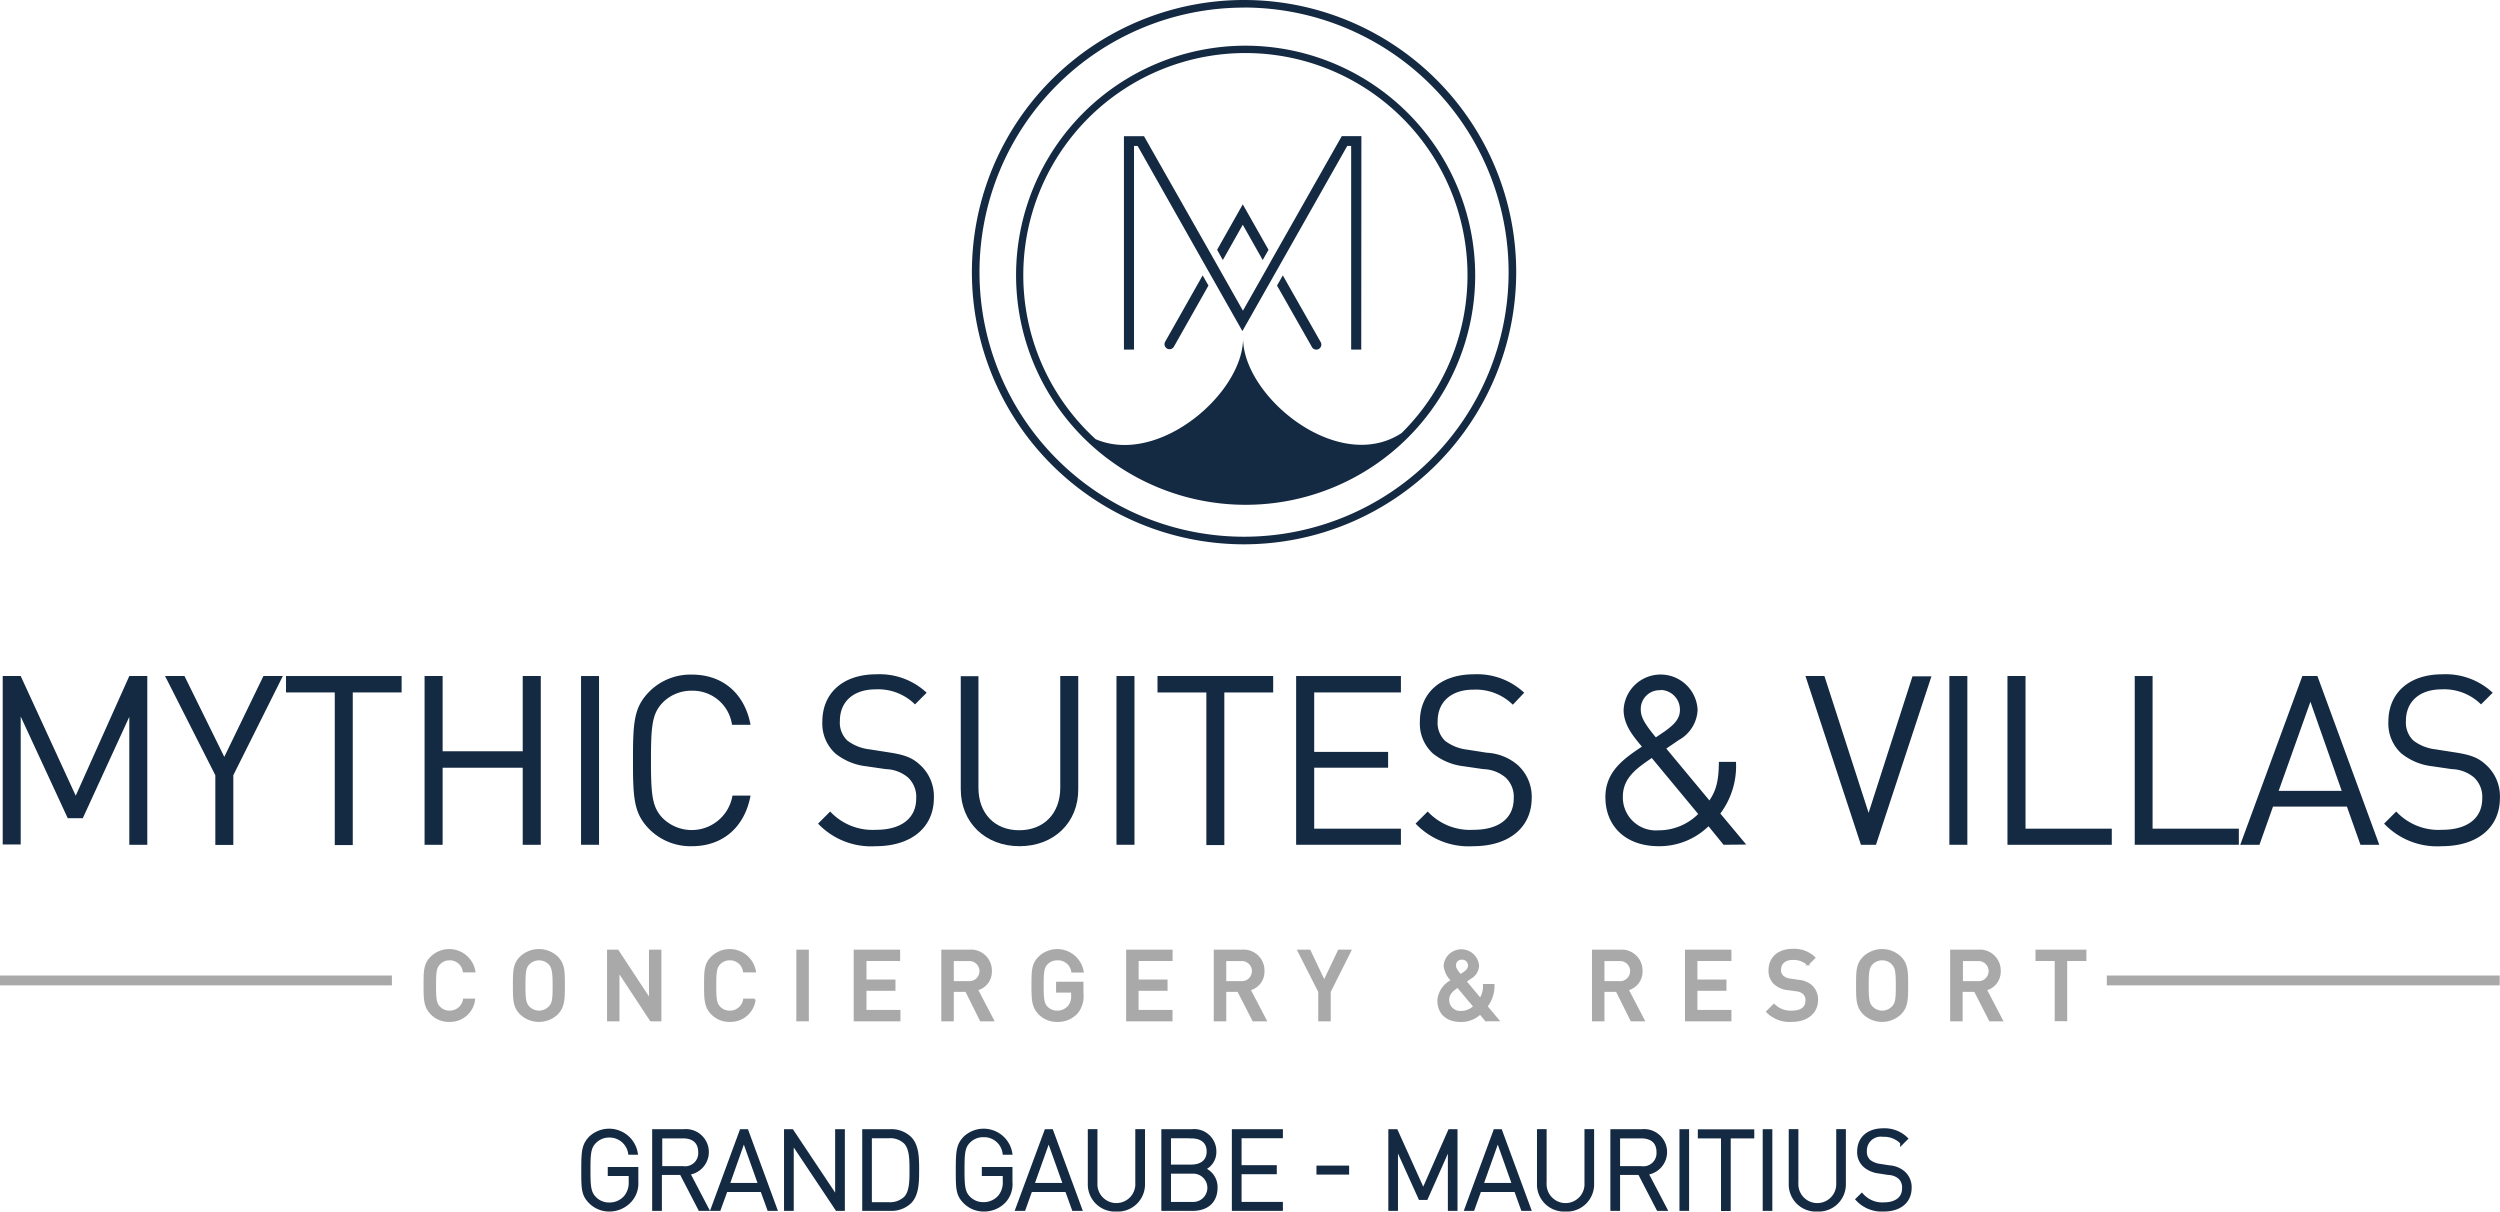 <svg xmlns="http://www.w3.org/2000/svg" viewBox="0 0 332.16 160.97"><defs><style>.cls-1,.cls-3{fill:#142942;}.cls-2{fill:none;}.cls-3{stroke:#142942;stroke-width:0.5px;}.cls-3,.cls-4{stroke-miterlimit:10;}.cls-4,.cls-5{fill:#a9a9a9;}.cls-4{stroke:#a9a9a9;stroke-width:0.25px;}</style></defs><g id="Layer_2" data-name="Layer 2"><g id="Calque_1" data-name="Calque 1"><path class="cls-1" d="M165.29,72.32a36.16,36.16,0,1,1,36.16-36.16A36.2,36.2,0,0,1,165.29,72.32Zm0-71.31a35.15,35.15,0,1,0,35.15,35.15A35.19,35.19,0,0,0,165.29,1Z"/><polygon class="cls-1" points="165.12 29.86 167.77 34.55 168.54 33.19 165.12 27.15 161.71 33.19 162.47 34.55 165.12 29.86"/><path class="cls-1" d="M154.81,45.4a.66.66,0,0,0,.25.91.63.63,0,0,0,.33.09.68.68,0,0,0,.58-.34l4.59-8.12-.77-1.35Z"/><path class="cls-1" d="M174.28,46.06a.67.67,0,1,0,1.16-.66l-5-8.81-.77,1.35Z"/><path class="cls-1" d="M180.86,46.45h-1.34V19.39H179l-9.16,16.18-.77,1.36-4,7.06-4-7.06-.77-1.36-9.15-16.18h-.48V46.45h-1.34V18.1H152l9.15,16.12.77,1.36,3.22,5.7,3.23-5.7.76-1.36,9.14-16.13h2.61Z"/><path class="cls-2" d="M195,36.59a29.51,29.51,0,1,0-49.41,21.76c8.35,3.56,19.59-6.09,19.59-13.41,0,7.77,12.63,18.13,21.06,12.6A29.43,29.43,0,0,0,195,36.59Z"/><path class="cls-1" d="M165.47,6.07A30.5,30.5,0,1,0,196,36.59,30.55,30.55,0,0,0,165.47,6.07Zm-.31,38.87c0,7.32-11.24,17-19.59,13.41a29.51,29.51,0,1,1,40.65-.81C177.79,63.07,165.16,52.71,165.16,44.94Z"/><path class="cls-1" d="M17.18,112.24v-17L11,108.71H9L2.75,95.2v17H.36V89.82H2.75l7.31,15.9,7.12-15.9h2.39v22.42Z"/><path class="cls-1" d="M31,103v9.26H28.61V103L21.93,89.82h2.58l5.29,10.74L35,89.82h2.58Z"/><path class="cls-1" d="M46.87,92v20.28H44.48V92H38V89.82H53.36V92Z"/><path class="cls-1" d="M69.45,112.24V102H58.81v10.24h-2.4V89.82h2.4v10H69.45v-10h2.4v22.42Z"/><path class="cls-1" d="M77.2,112.24V89.82h2.39v22.42Z"/><path class="cls-1" d="M91.94,112.43a7.73,7.73,0,0,1-5.61-2.2c-2.11-2.11-2.23-4.07-2.23-9.2s.12-7.09,2.23-9.2a7.73,7.73,0,0,1,5.61-2.2c4.06,0,7,2.49,7.78,6.67H97.26a5.27,5.27,0,0,0-5.32-4.53,5.33,5.33,0,0,0-3.88,1.57c-1.41,1.45-1.57,3.09-1.57,7.69s.16,6.23,1.57,7.68a5.49,5.49,0,0,0,9.26-3h2.4C98.93,109.94,96,112.43,91.94,112.43Z"/><path class="cls-1" d="M116.35,112.43a9.72,9.72,0,0,1-7.66-3l1.61-1.61a7.68,7.68,0,0,0,6.11,2.43c3.31,0,5.32-1.51,5.32-4.16a3.53,3.53,0,0,0-1.1-2.8,4.8,4.8,0,0,0-2.93-1.1l-2.61-.38a8,8,0,0,1-4.1-1.7,5.37,5.37,0,0,1-1.73-4.22c0-3.81,2.74-6.3,7.18-6.3a9.13,9.13,0,0,1,6.68,2.45l-1.55,1.55a6.94,6.94,0,0,0-5.22-2c-3,0-4.76,1.67-4.76,4.19a3.29,3.29,0,0,0,1,2.62,6,6,0,0,0,2.93,1.16l2.61.41c2.08.32,3.06.7,4.06,1.61a5.64,5.64,0,0,1,1.89,4.41C124.09,110,121,112.43,116.35,112.43Z"/><path class="cls-1" d="M135.46,112.43c-4.53,0-7.81-3.12-7.81-7.59v-15H130v14.83c0,3.4,2.15,5.64,5.42,5.64s5.45-2.24,5.45-5.64V89.82h2.39v15C143.3,109.31,140,112.43,135.46,112.43Z"/><path class="cls-1" d="M148.34,112.24V89.82h2.39v22.42Z"/><path class="cls-1" d="M162.67,92v20.28h-2.39V92h-6.49V89.82h15.37V92Z"/><path class="cls-1" d="M172.21,112.24V89.82h13.92V92H174.61v7.9h9.82V102h-9.82v8.1h11.52v2.14Z"/><path class="cls-1" d="M195.74,112.43a9.72,9.72,0,0,1-7.66-3l1.61-1.61a7.68,7.68,0,0,0,6.11,2.43c3.31,0,5.32-1.51,5.32-4.16a3.49,3.49,0,0,0-1.1-2.8,4.8,4.8,0,0,0-2.93-1.1l-2.61-.38a8,8,0,0,1-4.1-1.7,5.37,5.37,0,0,1-1.73-4.22c0-3.81,2.74-6.3,7.18-6.3a9.13,9.13,0,0,1,6.68,2.45L201,93.63a7,7,0,0,0-5.23-2c-3,0-4.76,1.67-4.76,4.19a3.32,3.32,0,0,0,1,2.62,6,6,0,0,0,2.93,1.16l2.61.41a6.84,6.84,0,0,1,4.07,1.61,5.67,5.67,0,0,1,1.89,4.41C203.49,110,200.43,112.43,195.74,112.43Z"/><path class="cls-1" d="M229,112.24l-2-2.46a9.37,9.37,0,0,1-6.62,2.65c-4.34,0-7.08-2.61-7.08-6.52,0-3.37,2.39-5.07,4.85-6.71-1.1-1.32-2.43-2.86-2.43-4.88a4.92,4.92,0,0,1,9.83,0,4.81,4.81,0,0,1-2.49,4l-1.67,1.14,5.73,6.89c.92-1.38,1.23-2.61,1.26-5.13h2.27a10.53,10.53,0,0,1-2.08,6.87l3.44,4.12Zm-9.54-11.53c-1.92,1.33-3.84,2.59-3.84,5.14a4.38,4.38,0,0,0,4.72,4.47,7.43,7.43,0,0,0,5.29-2.17Zm1.2-9A2.49,2.49,0,0,0,218,94.29c0,1,.53,1.89,2,3.68l1.2-.81c1-.73,2-1.52,2-2.81A2.61,2.61,0,0,0,220.62,91.67Z"/><path class="cls-1" d="M249.25,112.24h-2l-7.37-22.42h2.52L248.27,108l5.83-18.14h2.52Z"/><path class="cls-1" d="M259,112.24V89.82h2.39v22.42Z"/><path class="cls-1" d="M266.72,112.24V89.82h2.4V110.1h11.46v2.14Z"/><path class="cls-1" d="M283.63,112.24V89.82H286V110.1h11.46v2.14Z"/><path class="cls-1" d="M313.62,112.24l-1.8-5.07H302l-1.8,5.07h-2.55l8.25-22.42h2l8.22,22.42Zm-6.65-19-4.22,11.84h8.38Z"/><path class="cls-1" d="M324.42,112.43a9.72,9.72,0,0,1-7.66-3l1.61-1.61a7.68,7.68,0,0,0,6.11,2.43c3.31,0,5.32-1.51,5.32-4.16a3.53,3.53,0,0,0-1.1-2.8,4.8,4.8,0,0,0-2.93-1.1l-2.61-.38a8,8,0,0,1-4.1-1.7,5.37,5.37,0,0,1-1.73-4.22c0-3.81,2.74-6.3,7.18-6.3a9.13,9.13,0,0,1,6.68,2.45l-1.55,1.55a6.94,6.94,0,0,0-5.22-2c-3,0-4.76,1.67-4.76,4.19a3.32,3.32,0,0,0,1,2.62,6,6,0,0,0,2.93,1.16l2.61.41c2.08.32,3.06.7,4.06,1.61a5.64,5.64,0,0,1,1.89,4.41C332.16,110,329.11,112.43,324.42,112.43Z"/><path class="cls-3" d="M83.68,159.53A3.71,3.71,0,0,1,81,160.72a3.52,3.52,0,0,1-2.52-1c-1-1-1-1.76-1-4.27s.07-3.32,1-4.28a3.61,3.61,0,0,1,6,2h-.78A2.75,2.75,0,0,0,81,150.89a2.69,2.69,0,0,0-2,.8c-.74.74-.8,1.59-.8,3.77s.06,3,.8,3.76a2.69,2.69,0,0,0,2,.8,2.8,2.8,0,0,0,2.15-1,3,3,0,0,0,.63-2.05V156H81v-.7h3.56V157A3.39,3.39,0,0,1,83.68,159.53Z"/><path class="cls-3" d="M93,160.63l-2.47-4.77H87.69v4.77H86.9V150.28h3.94a2.8,2.8,0,0,1,.58,5.57l2.5,4.78ZM90.74,151h-3v4.19h3a2,2,0,0,0,2.28-2.1C93,151.63,92.08,151,90.74,151Z"/><path class="cls-3" d="M102.17,160.63l-.91-2.51H96.44l-.91,2.51h-.84l3.81-10.35h.7L103,160.63Zm-5.49-3.21H101l-2.17-6.09Z"/><path class="cls-3" d="M111.21,160.63l-6-9v9h-.79V150.28h.79l6,9v-9H112v10.35Z"/><path class="cls-3" d="M120.87,159.69a3.53,3.53,0,0,1-2.59.94h-3.47V150.28h3.47a3.5,3.5,0,0,1,2.59.95c1,1,1,2.69,1,4.23S121.86,158.7,120.87,159.69Zm-.55-7.91a2.92,2.92,0,0,0-2.23-.8h-2.5v9h2.5a3,3,0,0,0,2.23-.8c.77-.82.77-2.32.77-3.68S121.09,152.59,120.32,151.78Z"/><path class="cls-3" d="M133.47,159.53a3.68,3.68,0,0,1-2.72,1.19,3.49,3.49,0,0,1-2.51-1c-1-1-1-1.76-1-4.27s.07-3.32,1-4.28a3.61,3.61,0,0,1,6,2h-.79a2.73,2.73,0,0,0-2.75-2.33,2.69,2.69,0,0,0-2,.8c-.74.74-.8,1.59-.8,3.77s.06,3,.8,3.76a2.69,2.69,0,0,0,2,.8,2.8,2.8,0,0,0,2.16-1,3,3,0,0,0,.62-2.05V156h-2.78v-.7h3.57V157A3.4,3.4,0,0,1,133.47,159.53Z"/><path class="cls-3" d="M142.65,160.63l-.91-2.51h-4.82l-.9,2.51h-.85L139,150.28h.7l3.81,10.35Zm-5.49-3.21h4.34l-2.17-6.09Z"/><path class="cls-3" d="M148.33,160.72a3.36,3.36,0,0,1-3.55-3.45v-7h.78v6.89a2.77,2.77,0,1,0,5.53,0v-6.89h.79v7A3.36,3.36,0,0,1,148.33,160.72Z"/><path class="cls-3" d="M158.47,160.63h-3.92V150.28h3.81a2.7,2.7,0,0,1,3,2.7,2.36,2.36,0,0,1-1.61,2.33,2.52,2.52,0,0,1,1.77,2.5C161.51,159.66,160.29,160.63,158.47,160.63Zm-.2-9.65h-2.94v4h2.94c1.25,0,2.3-.58,2.3-2S159.52,151,158.27,151Zm.12,4.71h-3.06v4.25h3.06a2.13,2.13,0,1,0,0-4.25Z"/><path class="cls-3" d="M163.92,160.63V150.28h6.28v.7h-5.49v4.08h4.68v.7h-4.68v4.18h5.49v.69Z"/><path class="cls-3" d="M175.16,155.81v-.69H179v.69Z"/><path class="cls-3" d="M192.62,160.63V152.1l-3.14,7.08h-.79l-3.2-7.08v8.53h-.78V150.28h.78l3.61,8,3.52-8h.78v10.35Z"/><path class="cls-3" d="M202.31,160.63l-.9-2.51h-4.83l-.9,2.51h-.84l3.81-10.35h.7l3.81,10.35Zm-5.48-3.21h4.33L199,151.33Z"/><path class="cls-3" d="M208,160.72a3.35,3.35,0,0,1-3.54-3.45v-7h.78v6.89a2.77,2.77,0,1,0,5.53,0v-6.89h.78v7A3.36,3.36,0,0,1,208,160.72Z"/><path class="cls-3" d="M220.32,160.63l-2.47-4.77H215v4.77h-.79V150.28h3.94a2.8,2.8,0,0,1,.59,5.57l2.5,4.78ZM218.05,151H215v4.19h3.05a2,2,0,0,0,2.29-2.1C220.34,151.63,219.39,151,218.05,151Z"/><path class="cls-3" d="M223.39,160.63V150.28h.78v10.35Z"/><path class="cls-3" d="M229.7,151v9.65h-.79V151h-3.08v-.7h7v.7Z"/><path class="cls-3" d="M234.45,160.63V150.28h.78v10.35Z"/><path class="cls-3" d="M241.45,160.72a3.35,3.35,0,0,1-3.54-3.45v-7h.78v6.89a2.77,2.77,0,1,0,5.53,0v-6.89H245v7A3.36,3.36,0,0,1,241.45,160.72Z"/><path class="cls-3" d="M250.26,160.72a4.39,4.39,0,0,1-3.45-1.37l.56-.55A3.63,3.63,0,0,0,250.3,160c1.65,0,2.67-.78,2.67-2.13a1.83,1.83,0,0,0-.57-1.46,2.49,2.49,0,0,0-1.5-.55l-1.21-.19a3.56,3.56,0,0,1-1.84-.74A2.37,2.37,0,0,1,247,153c0-1.73,1.22-2.84,3.22-2.84a4.1,4.1,0,0,1,3,1.12l-.51.51a3.31,3.31,0,0,0-2.52-1,2.1,2.1,0,0,0-2.4,2.14,1.68,1.68,0,0,0,.53,1.37,3,3,0,0,0,1.48.59l1.21.19a3.21,3.21,0,0,1,1.84.71,2.53,2.53,0,0,1,.89,2C253.75,159.6,252.43,160.72,250.26,160.72Z"/><path class="cls-4" d="M59.73,135.65a3.23,3.23,0,0,1-2.39-.94c-.9-.91-.94-1.84-.94-3.77s0-2.87.94-3.78a3.4,3.4,0,0,1,5.7,1.91H61.61a1.85,1.85,0,0,0-1.88-1.6,1.8,1.8,0,0,0-1.36.58c-.47.49-.56,1-.56,2.89s.09,2.39.56,2.89a1.83,1.83,0,0,0,1.36.57,1.9,1.9,0,0,0,1.91-1.6H63A3.21,3.21,0,0,1,59.73,135.65Z"/><path class="cls-4" d="M74,134.71a3.52,3.52,0,0,1-4.79,0c-.92-.91-.94-1.84-.94-3.77s0-2.87.94-3.78a3.52,3.52,0,0,1,4.79,0c.91.91.93,1.84.93,3.78S74.88,133.8,74,134.71Zm-1-6.66a1.93,1.93,0,0,0-2.76,0c-.45.49-.55,1-.55,2.89s.1,2.38.55,2.87a1.91,1.91,0,0,0,2.76,0c.47-.48.55-1,.55-2.87S73.42,128.53,73,128.05Z"/><path class="cls-4" d="M86.47,135.57l-4.29-6.52v6.52h-1.4V126.3h1.29l4.28,6.51V126.3h1.4v9.27Z"/><path class="cls-4" d="M97,135.65a3.21,3.21,0,0,1-2.39-.94c-.9-.91-.94-1.84-.94-3.77s0-2.87.94-3.78a3.4,3.4,0,0,1,5.7,1.91H98.84a1.85,1.85,0,0,0-1.88-1.6,1.81,1.81,0,0,0-1.37.58c-.46.49-.55,1-.55,2.89s.09,2.39.55,2.89a1.84,1.84,0,0,0,1.37.57,1.88,1.88,0,0,0,1.9-1.6h1.41A3.22,3.22,0,0,1,97,135.65Z"/><path class="cls-4" d="M105.93,135.57V126.3h1.41v9.27Z"/><path class="cls-4" d="M113.55,135.57V126.3h5.92v1.26H115v2.71h3.85v1.25H115v2.79h4.51v1.26Z"/><path class="cls-4" d="M130.31,135.57l-1.95-3.91H126.6v3.91h-1.41V126.3h3.6a2.65,2.65,0,0,1,2.87,2.71,2.44,2.44,0,0,1-1.85,2.46l2.14,4.1Zm-1.63-8H126.6v2.91h2.08a1.46,1.46,0,1,0,0-2.91Z"/><path class="cls-4" d="M143.06,134.59a3.41,3.41,0,0,1-2.56,1.06,3.23,3.23,0,0,1-2.39-.94c-.9-.91-.94-1.84-.94-3.77s0-2.87.94-3.78a3.44,3.44,0,0,1,5.75,1.93h-1.4a1.91,1.91,0,0,0-2-1.62,1.86,1.86,0,0,0-1.38.58c-.45.49-.54,1-.54,2.89s.09,2.39.54,2.89a1.89,1.89,0,0,0,1.38.57,2,2,0,0,0,1.53-.67,2.07,2.07,0,0,0,.45-1.45v-.52h-2v-1.2h3.39V132A3.46,3.46,0,0,1,143.06,134.59Z"/><path class="cls-4" d="M149.75,135.57V126.3h5.92v1.26h-4.51v2.71H155v1.25h-3.85v2.79h4.51v1.26Z"/><path class="cls-4" d="M166.51,135.57l-2-3.91H162.8v3.91h-1.41V126.3H165a2.65,2.65,0,0,1,2.88,2.71,2.44,2.44,0,0,1-1.85,2.46l2.14,4.1Zm-1.63-8H162.8v2.91h2.08a1.46,1.46,0,1,0,0-2.91Z"/><path class="cls-4" d="M176.68,131.76v3.81h-1.41v-3.81l-2.77-5.46H174l1.94,4.08,1.94-4.08h1.54Z"/><path class="cls-4" d="M197.42,135.57l-.76-.91a3.62,3.62,0,0,1-2.56,1c-1.93,0-3-1.08-3-2.76a3.2,3.2,0,0,1,1.83-2.62,3.09,3.09,0,0,1-1-2,2.24,2.24,0,0,1,4.46,0,1.94,1.94,0,0,1-1,1.64l-.67.47,1.95,2.33a3,3,0,0,0,.49-1.86h1.28a4.37,4.37,0,0,1-.93,2.85l1.55,1.85Zm-3.75-4.47c-.68.47-1.25.9-1.25,1.76a1.58,1.58,0,0,0,1.68,1.58,2.45,2.45,0,0,0,1.77-.72Zm.57-3.72a.86.86,0,0,0-.91.91c0,.38.25.73.72,1.28l.44-.3c.36-.25.68-.53.68-1A.9.9,0,0,0,194.24,127.38Z"/><path class="cls-4" d="M216.75,135.57l-1.95-3.91h-1.75v3.91h-1.41V126.3h3.59a2.65,2.65,0,0,1,2.88,2.71,2.44,2.44,0,0,1-1.85,2.46l2.14,4.1Zm-1.62-8h-2.08v2.91h2.08a1.46,1.46,0,1,0,0-2.91Z"/><path class="cls-4" d="M224,135.57V126.3h5.92v1.26h-4.52v2.71h3.86v1.25h-3.86v2.79h4.52v1.26Z"/><path class="cls-4" d="M238.06,135.65a4.2,4.2,0,0,1-3.28-1.23l.92-.92a3.11,3.11,0,0,0,2.38.9c1.23,0,1.92-.52,1.92-1.43a1.2,1.2,0,0,0-.37-1,1.82,1.82,0,0,0-1-.39l-1.1-.15a3.15,3.15,0,0,1-1.74-.75,2.3,2.3,0,0,1-.69-1.78c0-1.61,1.17-2.71,3.1-2.71a3.84,3.84,0,0,1,2.87,1.06l-.88.88a2.78,2.78,0,0,0-2-.71c-1.1,0-1.68.6-1.68,1.44a1.07,1.07,0,0,0,.34.86,1.76,1.76,0,0,0,1,.42l1.11.17a3,3,0,0,1,1.71.69,2.44,2.44,0,0,1,.76,1.9C241.39,134.63,240,135.65,238.06,135.65Z"/><path class="cls-4" d="M252.46,134.71a3.52,3.52,0,0,1-4.79,0c-.91-.91-.94-1.84-.94-3.77s0-2.87.94-3.78a3.52,3.52,0,0,1,4.79,0c.91.91.94,1.84.94,3.78S253.37,133.8,252.46,134.71Zm-1-6.66a1.93,1.93,0,0,0-2.76,0c-.45.49-.54,1-.54,2.89s.09,2.38.54,2.87a1.91,1.91,0,0,0,2.76,0c.47-.48.55-1,.55-2.87S251.91,128.53,251.44,128.05Z"/><path class="cls-4" d="M264.39,135.57l-2-3.91h-1.75v3.91h-1.41V126.3h3.59a2.65,2.65,0,0,1,2.88,2.71,2.44,2.44,0,0,1-1.85,2.46l2.14,4.1Zm-1.63-8h-2.08v2.91h2.08a1.46,1.46,0,1,0,0-2.91Z"/><path class="cls-4" d="M274.53,127.56v8h-1.41v-8h-2.55V126.3h6.51v1.26Z"/><rect class="cls-5" y="129.61" width="52.07" height="1.31"/><rect class="cls-5" x="279.92" y="129.61" width="52.2" height="1.31"/></g></g></svg>
